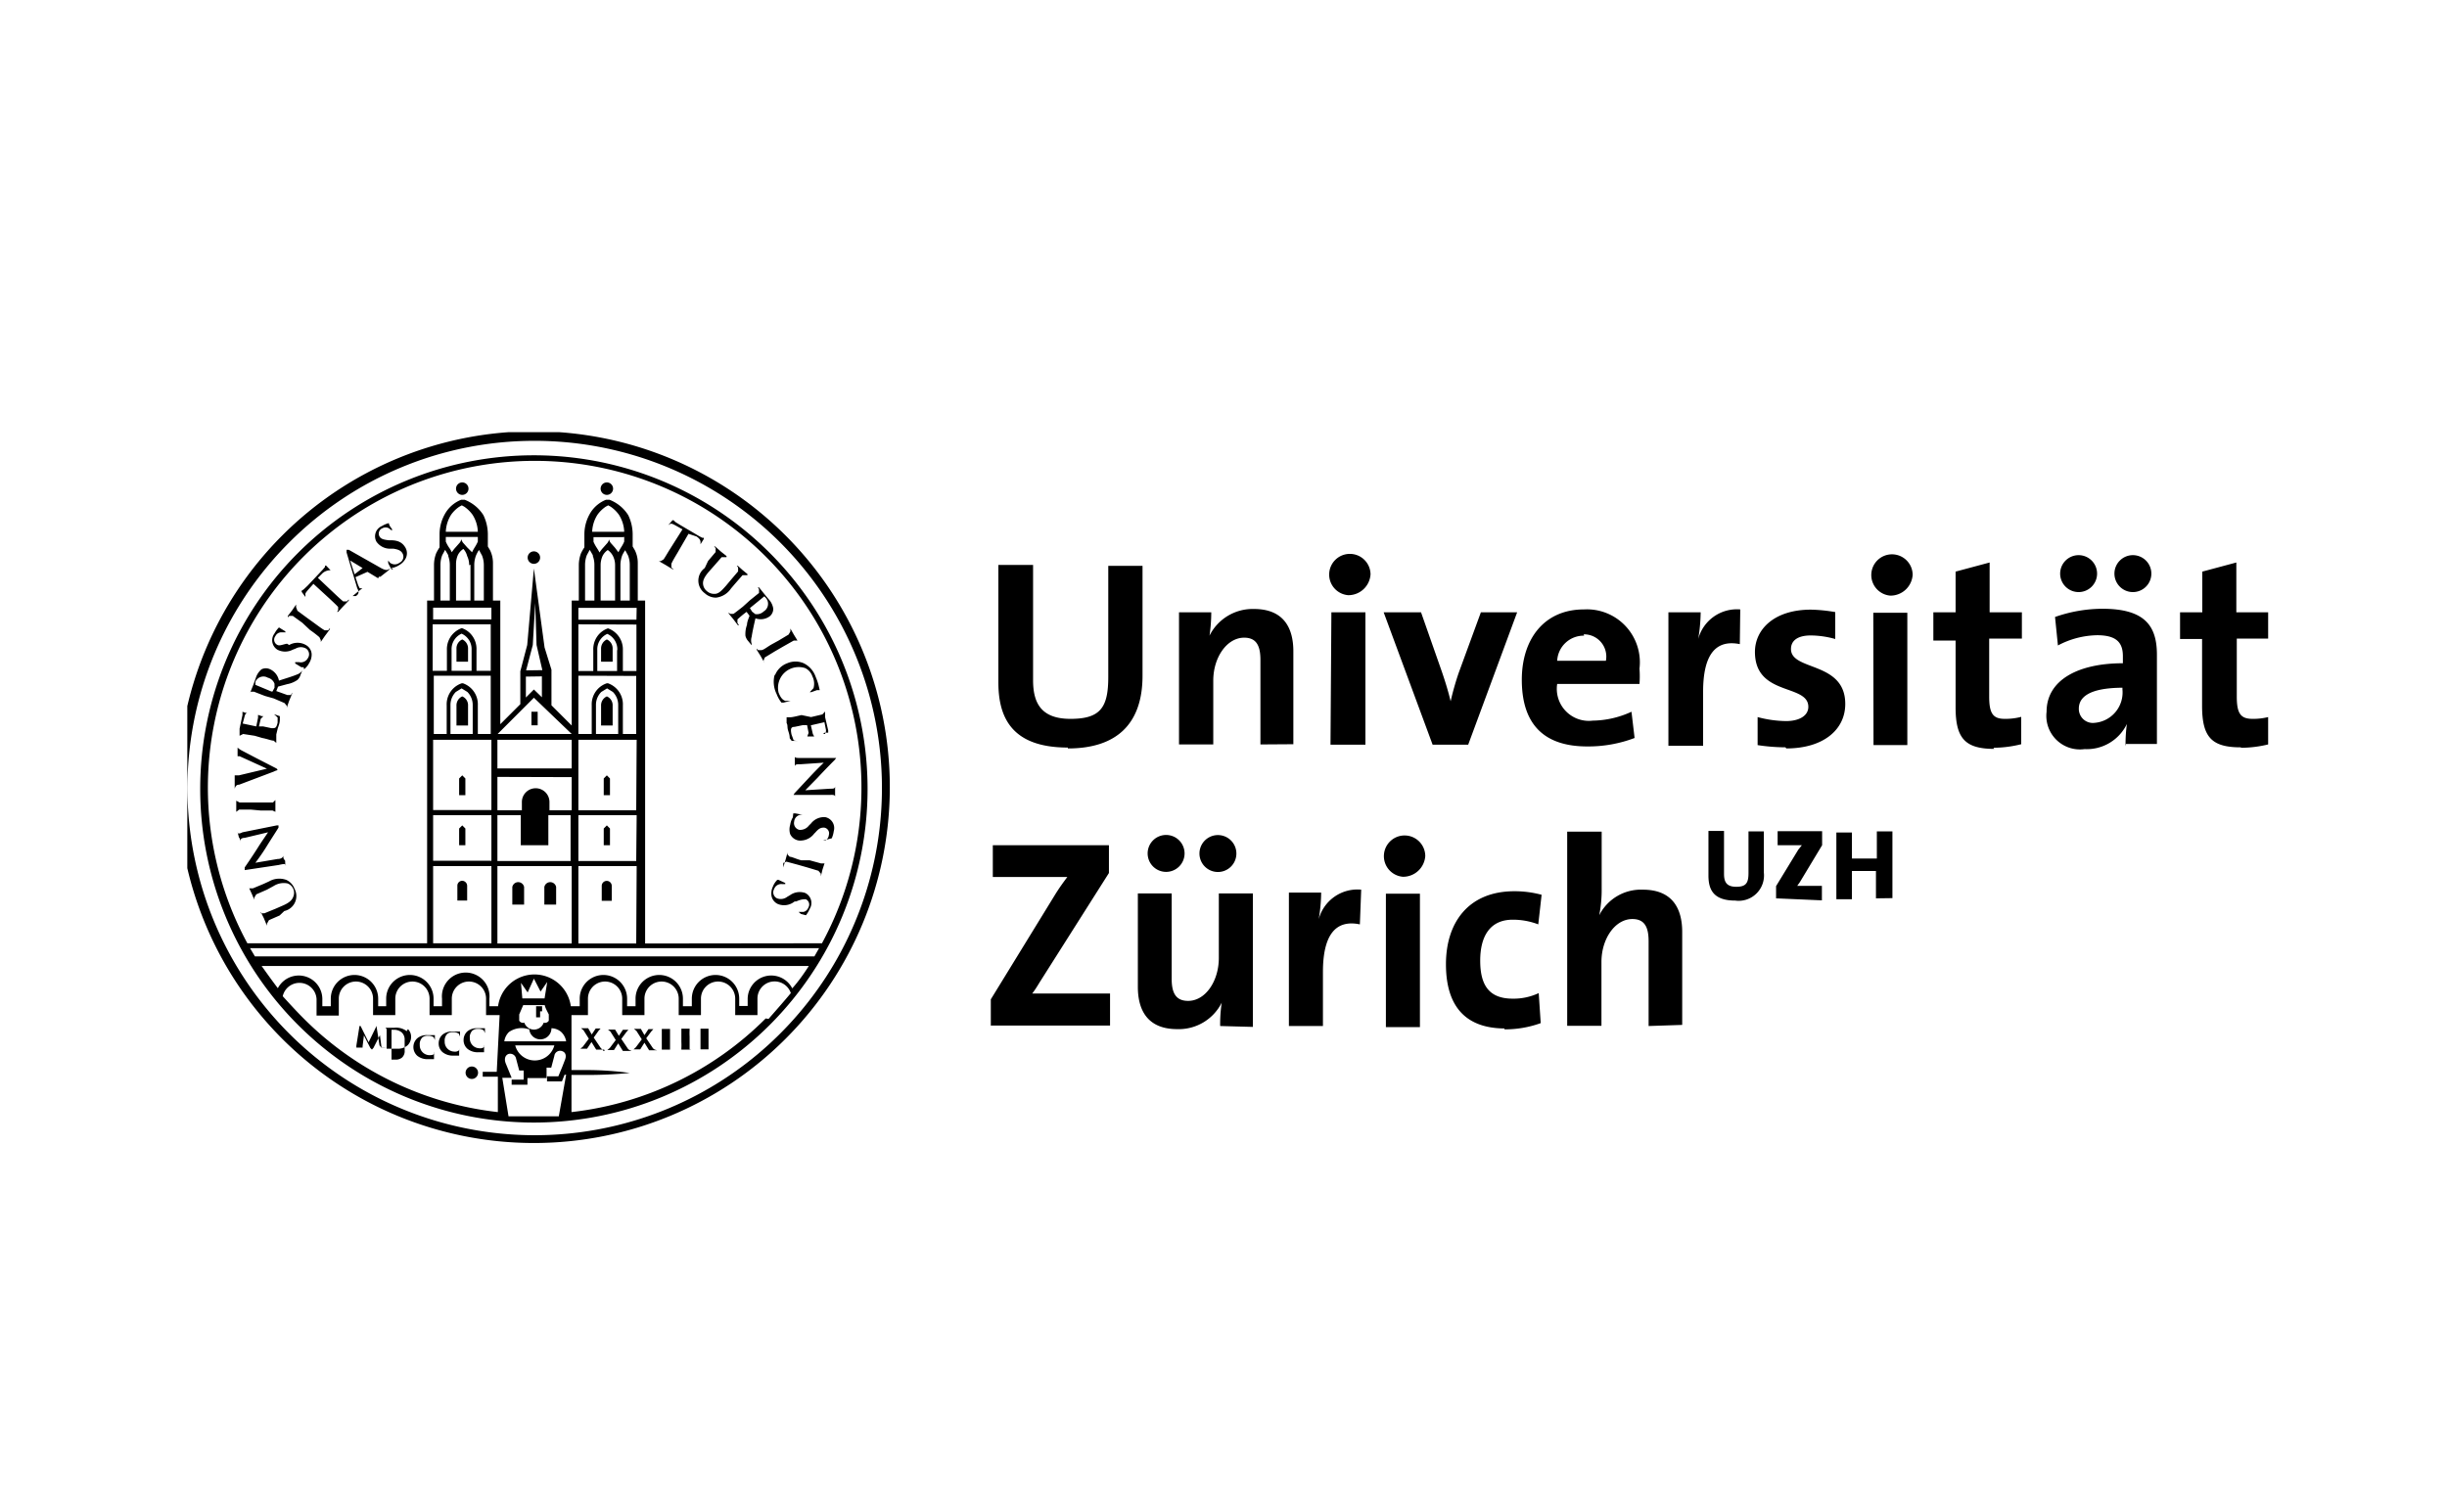 <svg id="Layer_1" data-name="Layer 1" xmlns="http://www.w3.org/2000/svg" xmlns:xlink="http://www.w3.org/1999/xlink" viewBox="0 0 110 68"><defs><style>.cls-1,.cls-3{fill:none;}.cls-2{clip-path:url(#clip-path);}.cls-3{stroke:#bbb;}.cls-4{clip-path:url(#clip-path-2);}.cls-5{isolation:isolate;}.cls-6{clip-path:url(#clip-path-3);}</style><clipPath id="clip-path"><rect class="cls-1" x="-1658.06" y="109.5" width="1920" height="1747"/></clipPath><clipPath id="clip-path-2"><rect class="cls-1" x="8.03" y="19.43" width="93.93" height="32"/></clipPath><clipPath id="clip-path-3"><rect class="cls-1" x="8.42" y="19.11" width="93.55" height="32.45"/></clipPath></defs><title>uni_zurich</title><g class="cls-2"><rect class="cls-3" x="-1164.56" y="-480" width="1366" height="2336"/></g><g class="cls-4"><g class="cls-5"><g class="cls-6"><path d="M29,42.42V27h-.33v-1.7a1.28,1.28,0,0,0-.13-.56l-.1-.17V24a2,2,0,0,0-.2-.84,1.74,1.74,0,0,0-.84-.69l-.08,0h-.08a1.46,1.46,0,0,0-.67.54,1.87,1.87,0,0,0-.3,1v.6a2.18,2.18,0,0,0-.15.26,1.51,1.51,0,0,0-.1.53V27H25.7v5.62l-.91-.91v-1.6l-.31-1L24,25.56,23.7,29l-.31,1.18v1.48l-.9.9V27h-.33v-1.7a1.31,1.31,0,0,0-.13-.56l-.1-.17V24a2,2,0,0,0-.2-.84,1.74,1.74,0,0,0-.84-.69l-.08,0h-.08a1.45,1.45,0,0,0-.67.54,1.85,1.85,0,0,0-.3,1v.6a2,2,0,0,0-.15.26,1.45,1.45,0,0,0-.1.53V27H19.2V42.41H11.12a14.69,14.69,0,1,1,25.83,0Zm-.4,0H26V38.94h2.62Zm0-3.71H26V36.65h2.62Zm0-2.28H26V33.26h2.62Zm-.81-4.71V33h-1V31.71a.82.82,0,0,1,.24-.6l.26-.16h0l.26.16a.83.83,0,0,1,.24.6Zm.81-1.33V33H28V31.71a1,1,0,0,0-.31-.77,1,1,0,0,0-.36-.22l-.05,0,0,0a1,1,0,0,0-.37.22,1,1,0,0,0-.31.77V33H26V30.38Zm-.86-1.16v.94h-.89v-.94a.76.76,0,0,1,.45-.73.76.76,0,0,1,.45.73m.86-1.15v2.09H28v-.94a1,1,0,0,0-.31-.76,1,1,0,0,0-.36-.22h0a1,1,0,0,0-.36.22,1,1,0,0,0-.3.76v.94H26V28.07Zm0-.22H26v-.53h2.62ZM26.65,25a1.14,1.14,0,0,1,.07.42V27h-.42V25.38a1.23,1.23,0,0,1,.08-.42l.13-.24.14.24m1,.43V27H27V25.4a1,1,0,0,1,.09-.41.71.71,0,0,1,.23-.26h0a.72.72,0,0,1,.23.26.9.9,0,0,1,.1.41m.45-.67.13.24a1.14,1.14,0,0,1,.08.42V27h-.42V25.39a1.3,1.3,0,0,1,.08-.42,1.36,1.36,0,0,1,.14-.24m-1.49-.82a1.52,1.52,0,0,1,.24-.77,1.45,1.45,0,0,1,.37-.36l.11-.06.11.06a1.48,1.48,0,0,1,.37.36,1.52,1.52,0,0,1,.24.77Zm1.44.23v.12l0,.09a1.47,1.47,0,0,1-.14.26s-.07.11-.12.22l-.16-.21-.15-.17a.39.39,0,0,1-.11-.2.39.39,0,0,1-.11.2l-.15.17a1.52,1.52,0,0,0-.17.22,2.36,2.36,0,0,0-.13-.22,1.8,1.8,0,0,1-.14-.26l0-.12v-.09H28ZM25.7,42.42H22.36V38.94H25.7Zm-2.29-5.77V38h1.24V36.65h1v2.06H22.36V36.65Zm2.29-1.71v1.49h-1v-.37a.62.62,0,1,0-1.24,0v.37H22.36V34.93Zm0-.39H22.36V33.26H25.7ZM24,31.37,25.7,33H22.37Zm-.35-1.23L23.95,29l.11-1.89L24.12,29l.26,1.13Zm.71.27v.94L24,31l-.36.36v-.94Zm-2.3,12H19.47V38.94h2.62v3.48Zm0-3.71H19.47V36.65h2.62v2.06Zm0-2.28H19.47V33.26h2.62v3.16Zm-.81-4.71V33h-1V31.71a.83.83,0,0,1,.24-.6l.26-.16h0l.26.16a.83.83,0,0,1,.24.6Zm.81-1.33V33h-.58V31.71a1,1,0,0,0-.31-.77,1,1,0,0,0-.36-.22l-.05,0,0,0a1,1,0,0,0-.37.22,1,1,0,0,0-.31.77V33h-.58V30.38h2.62Zm-.86-1.16v.94h-.9v-.94a.76.76,0,0,1,.45-.73.76.76,0,0,1,.45.73m.86-1.15v2.09h-.64v-.94a1,1,0,0,0-.3-.76,1,1,0,0,0-.36-.22h0a1,1,0,0,0-.36.22,1,1,0,0,0-.31.76v.94h-.64V28.07Zm0-.22H19.47v-.53h2.62v.53ZM20.15,25a1.18,1.18,0,0,1,.07.42V27H19.8V25.38a1.18,1.18,0,0,1,.08-.42l.13-.24.14.24m1,.43V27h-.65c0-.46,0-1.65,0-1.65a1,1,0,0,1,.09-.41.71.71,0,0,1,.24-.26A.74.74,0,0,1,21,25a.9.9,0,0,1,.09.41m.45-.67.13.24a1.19,1.19,0,0,1,.08.42V27h-.43V25.39a1.19,1.19,0,0,1,.08-.42,1.46,1.46,0,0,1,.13-.24m-1.49-.82a1.55,1.55,0,0,1,.24-.77,1.46,1.46,0,0,1,.37-.36l.11-.06.11.06a1.49,1.49,0,0,1,.37.36,1.51,1.51,0,0,1,.24.77Zm1.44.23v.12l0,.09a1.87,1.87,0,0,1-.14.26s-.07.11-.12.22L21,24.61l-.15-.17a.39.39,0,0,1-.11-.2.39.39,0,0,1-.11.2l-.15.17a1.69,1.69,0,0,0-.17.22c-.05-.11-.1-.18-.13-.22a1.51,1.51,0,0,1-.14-.26l0-.12v-.09H21.5ZM36.61,43H11.46l-.22-.37H36.82l-.21.37m-1,1.43a1.06,1.06,0,0,0-2,.46v.34h-.38V44.9a1.06,1.06,0,1,0-2.13,0v.34H30.7V44.9a1.06,1.06,0,1,0-2.13,0v.34h-.38V44.9a1.06,1.06,0,1,0-2.13,0v.34h-.4a1.65,1.65,0,0,0-3.27,0H22V44.9a1.07,1.07,0,1,0-2.13,0v.34h-.38V44.9a1.06,1.06,0,1,0-2.13,0v.34H17V44.9a1.06,1.06,0,1,0-2.13,0v.34h-.38V44.9a1.06,1.06,0,0,0-2-.47c-.26-.34-.5-.68-.73-1H36.36c-.23.36-.48.71-.74,1m-1.2,1.36A14.65,14.65,0,0,1,25.69,50V48.33h.62a19.6,19.6,0,0,0,2-.09,14.59,14.59,0,0,0-2-.13h-.62V45.64h.74V44.9a.77.77,0,1,1,1.54,0v.74h1V44.9a.77.77,0,1,1,1.54,0v.74h1V44.9a.77.77,0,1,1,1.54,0v.74h1V44.9a.77.77,0,0,1,1.5-.25c-.33.4-.68.79-1,1.16M24.92,47a.91.91,0,0,1-1.76,0Zm-1.13-.77a.5.5,0,0,0,1,0,.69.69,0,0,1,.44.17.75.75,0,0,1,.22.42H22.67a.72.72,0,0,1,.21-.42,1,1,0,0,1,.9-.12m-.36-2.09.3.43L24,44l.3.58.3-.43-.12.74h-1Zm.14,1h.93c0,.08.12.3.18.42l0,.28a.2.2,0,0,1-.23.09h0a.46.46,0,0,1-.87,0h0a.2.2,0,0,1-.23-.09l0-.28.18-.42m1.6,5c-.37,0-.75,0-1.13,0s-.76,0-1.13,0l-.28-1.73H23l-.27-.66c-.08-.22,0-.36.12-.41a.27.27,0,0,1,.35.21l.14.53h.2v.34h0v.07H23v.23h.71v-.3h.86V48h.21l.14-.53a.26.26,0,0,1,.35-.21c.15.05.21.2.12.41l-.1.26-.19.46h-.51v.23h.67l.12-.3h.07Zm-2.79-2H21.7v.22h.68V50a14.64,14.64,0,0,1-8.73-4.21c-.33-.33-.64-.67-.94-1a.77.77,0,0,1,1.52.13v.74h1V44.9a.77.77,0,1,1,1.54,0v.74h1V44.9a.77.77,0,0,1,1.54,0v.74h1V44.9a.77.77,0,1,1,1.54,0v.74h.61ZM24,20.47a15,15,0,1,0,15,15,15,15,0,0,0-15-15m.24,25h.13v-.23H24.1v.5h.18v-.28ZM13,24.39a15.61,15.61,0,1,0,11-4.57,15.56,15.56,0,0,0-11,4.57m-5,11a16,16,0,1,1,16,16,16,16,0,0,1-16-16m76.33,5V39.16H83.25v1.27h-.7v-3h.7v1.17h1.12V37.38h.7v3Zm-4.49,0v-.55l1-1.64L81,38H79.91v-.63h2V38l-1,1.66-.12.17H81.9v.65ZM78,40.49c-1,0-1.2-.52-1.2-1.13v-2h.7v1.93c0,.36.11.58.55.58s.55-.17.55-.62V37.38h.69v1.85A1.14,1.14,0,0,1,78,40.49m-3.89,5.64V42.32c0-.62-.17-1-.73-1-.78,0-1.39.89-1.39,1.93v2.87H70.45V37.39H72v2.55a5.89,5.89,0,0,1-.11,1.21h0A2.1,2.1,0,0,1,73.85,40c1.34,0,1.77.86,1.77,1.9v4.18Zm-6.48.11C66,46.23,65,45.37,65,43.35c0-1.86,1-3.28,3.08-3.28a4.65,4.65,0,0,1,1.22.16l-.15,1.33A3.18,3.18,0,0,0,68,41.35c-1,0-1.46.72-1.46,1.84S66.95,44.9,68,44.9a2.65,2.65,0,0,0,1.17-.25L69.26,46a4.71,4.71,0,0,1-1.63.28M62.3,40.18h1.53v6H62.3v-6Zm.77-.76a.93.93,0,1,1,1-.93,1,1,0,0,1-1,.93m-1.94,2.14c-1.1-.23-1.66.49-1.66,2.14v2.43H57.94v-6h1.45a7.41,7.41,0,0,1-.11,1.2h0A1.8,1.8,0,0,1,61.19,40ZM54.84,39.2a.83.83,0,1,1,0-1.65.83.83,0,0,1,0,1.65m-2.42,0a.83.83,0,1,1,.83-.83.83.83,0,0,1-.83.83m2.43,6.93a6.5,6.5,0,0,1,.07-1.05h0a2.16,2.16,0,0,1-2,1.19c-1.34,0-1.77-.86-1.77-1.9V40.17h1.52V44c0,.62.17,1,.74,1,.78,0,1.38-.89,1.38-1.93V40.17h1.53v6Zm-10.31,0v-1.2l2.91-4.74c.17-.27.34-.51.53-.76-.29,0-.67,0-1.47,0H44.63V38h5.22v1.25l-3.08,4.86c-.12.19-.22.37-.37.56.2,0,.75,0,1.75,0H49.9v1.44H44.53ZM100.72,33.6c-1.32,0-1.73-.48-1.73-1.87v-3H98V27.53h1V25.7l1.53-.41v2.24H102v1.18h-1.45v2.61c0,.77.18,1,.71,1a2.79,2.79,0,0,0,.74-.09v1.23a5.22,5.22,0,0,1-1.24.16m-4.88-7a.83.83,0,1,1,.83-.82.83.83,0,0,1-.83.82m-.43,4.3c-1.61,0-2,.47-2,.94a.63.63,0,0,0,.7.64A1.37,1.37,0,0,0,95.41,31v-.14Zm-2-4.3a.83.83,0,1,1,.82-.82.83.83,0,0,1-.82.82m2.1,6.93a6.65,6.65,0,0,1,.06-1h0a2,2,0,0,1-1.9,1.13A1.51,1.51,0,0,1,92,32c0-1.42,1.41-2.18,3.43-2.18v-.32c0-.62-.3-.94-1.16-.94a3.88,3.88,0,0,0-1.76.46l-.13-1.28a6.48,6.48,0,0,1,2.13-.37c1.92,0,2.45.78,2.45,2.07v2.48c0,.48,0,1,0,1.53H95.53Zm-5.9.12c-1.32,0-1.74-.48-1.74-1.87v-3h-1V27.53h1V25.7l1.53-.41v2.24h1.45v1.18H89.42v2.61c0,.77.18,1,.7,1a2.78,2.78,0,0,0,.74-.09v1.23a5.21,5.21,0,0,1-1.25.16m-5.4-6.07h1.53v5.95H84.22Zm.77-.77a.93.93,0,1,1,1-.94,1,1,0,0,1-1,.94M80.26,33.6a8.51,8.51,0,0,1-1.25-.1l0-1.26a5.12,5.12,0,0,0,1.28.18c.59,0,1-.24,1-.64,0-1.05-2.4-.46-2.4-2.47,0-1,.85-1.9,2.52-1.9a7.06,7.06,0,0,1,1.09.11l0,1.21a4.19,4.19,0,0,0-1.1-.16c-.6,0-.89.24-.89.61,0,1,2.44.54,2.44,2.47,0,1.17-1,2-2.65,2m-2.09-4.69c-1.1-.22-1.65.49-1.65,2.14v2.43H75V27.53h1.45a7.66,7.66,0,0,1-.11,1.2h0a1.8,1.8,0,0,1,1.89-1.33Zm-7-.38A1.19,1.19,0,0,0,70,29.71h2.19a1,1,0,0,0-1-1.19m2.5,2.23H70A1.44,1.44,0,0,0,71.6,32.4,4.27,4.27,0,0,0,73.34,32l.14,1.18a5.86,5.86,0,0,1-2.13.38c-1.89,0-2.94-.94-2.94-3,0-1.82,1-3.16,2.79-3.16a2.38,2.38,0,0,1,2.5,2.66,4.74,4.74,0,0,1,0,.69M66,33.48H64.4l-2.2-5.95h1.68l.94,2.68c.14.41.29.89.39,1.32h0a12.76,12.76,0,0,1,.36-1.27l1-2.73h1.63Zm-6.15-5.95h1.53v5.95H59.81Zm.76-.77a.93.93,0,1,1,1-.94,1,1,0,0,1-1,.94m-3.95,6.71V29.67c0-.62-.17-1-.73-1-.78,0-1.39.89-1.39,1.93v2.87H53V27.53h1.45a7,7,0,0,1-.08,1.05h0a2.17,2.17,0,0,1,2-1.2c1.34,0,1.77.86,1.77,1.9v4.18ZM48,33.61c-2.55,0-3.12-1.39-3.12-2.93V25.4h1.56v5.18c0,1,.34,1.74,1.68,1.74s1.7-.5,1.7-1.88v-5h1.54v4.94c0,2.22-1.22,3.27-3.35,3.27M27.28,21.69a.28.28,0,1,0,.28.28.28.28,0,0,0-.28-.28m.22,18.81v-.67a.22.22,0,0,0-.45,0v.67h.45ZM27.42,38v-.75l-.14-.14-.14.14V38Zm0-2.25V35l-.14-.14-.14.14v.75Zm.12-6v-.58a.44.44,0,0,0-.26-.42.45.45,0,0,0-.26.42v.58Zm0,2.87v-.89a.43.43,0,0,0-.26-.42.44.44,0,0,0-.26.42v.89ZM20.78,21.69a.28.28,0,1,0,0,.56.28.28,0,1,0,0-.56M21,40.49v-.67a.23.23,0,0,0-.22-.22.22.22,0,0,0-.22.22v.67H21ZM20.92,38v-.75l-.14-.14-.14.14V38Zm0-2.25V35l-.14-.14-.14.14v.75Zm.12-6v-.58a.44.44,0,0,0-.26-.42.44.44,0,0,0-.26.42v.58Zm0,2.87v-.89a.43.43,0,0,0-.26-.42.44.44,0,0,0-.26.42v.89Zm.17,15.33a.28.28,0,1,0,.28.28.28.28,0,0,0-.28-.28m2.68-15.34h.28V32h-.28ZM24,24.79a.28.28,0,1,0,.28.28.28.28,0,0,0-.28-.28m1,15.88v-.79a.27.27,0,0,0-.53,0v.79Zm-1.44,0v-.79a.27.27,0,0,0-.53,0v.79Zm8.36,6.51h-.07l0-.05c0-.05,0-.16,0-.29v-.24c0-.2,0-.24,0-.29l0-.06h0l0,0,0,0h-.36l0,0,0,0h0l0,.06s0,.08,0,.29v.24c0,.13,0,.24,0,.29l0,.05h0l0,0,0,0h.41l0,0,0,0m-.84,0H31l0-.05c0-.05,0-.16,0-.29v-.24a2.72,2.72,0,0,1,0-.29l0-.06h0l0,0,0,0h-.37l0,0,0,0h0l0,.06s0,.08,0,.29v.24a2.79,2.79,0,0,1,0,.29l0,.06h0l0,0,0,0h.4l0,0,0,0m-.84,0h-.07l0-.05c0-.05,0-.16,0-.29v-.24c0-.2,0-.24,0-.29l0-.06h0l0,0,0,0h-.37l0,0,0,0h0l0,.06s0,.08,0,.29v.24c0,.13,0,.24,0,.29l0,.05h0l0,0,0,0h.41l0,0,0,0m-.73,0h0l-.07-.05-.31-.46.23-.31.09-.1h0l0,0,0,0h-.28l0,0,0,0h.06v0l-.18.27-.16-.28v0h0l0,0,0,0h-.37l0,0,0,0h.06l.11.09.24.38-.27.36-.1.09h0l0,0,0,0h.3l0,0,0,0h0l0,0,.19-.3.21.34h0l0,0,.06,0h.3l0,0,0,0m-1.18,0h-.05l-.07-.05-.31-.46.23-.31.09-.1h0l0,0,0,0H28l0,0,0,0H28l0,0-.18.27-.17-.28v0h0l0,0,0,0h-.37l0,0,0,0h.05l.11.09.24.38-.27.36-.11.09h0l0,0,0,0h.3l0,0,0,0h0l0,0,.19-.3.21.34h0l0,0,.06,0h.3l0,0,0,0m-1.18,0h-.05L27,47.11l-.31-.46.22-.31.09-.1h0l0,0,0,0h-.28l0,0,0,0h.06l0,0-.18.27-.16-.28,0,0h0l0,0,0,0h-.37l0,0,0,0h.05l.11.09.24.38-.27.36-.11.09h0l0,0,0,0h.3l0,0,0,0h0l0,0,.2-.3.21.34h0l0,0,.06,0h.3l0,0,0,0m-5.38-.22,0,0,0,.09a.28.28,0,0,1-.24.07.44.44,0,0,1-.42-.46.42.42,0,0,1,.12-.34.36.36,0,0,1,.25-.07.4.4,0,0,1,.26.07l.05.12,0,0,0,0v-.22l0,0-.14,0-.2,0a.65.65,0,0,0-.45.14.52.52,0,0,0-.17.38.51.51,0,0,0,.18.41.73.73,0,0,0,.48.15l.26,0,0,0,0-.18,0,0m-1.11,0,0,0,0,.08a.29.29,0,0,1-.24.07.44.44,0,0,1-.42-.46.42.42,0,0,1,.12-.34.37.37,0,0,1,.26-.07.4.4,0,0,1,.26.07l.05.12,0,0,0,0v-.22l0,0-.14,0-.2,0a.65.65,0,0,0-.45.14.52.52,0,0,0-.17.38.51.51,0,0,0,.18.41.72.72,0,0,0,.48.15l.26,0,0,0,0-.18,0,0m-1.11,0,0,0,0,.09c-.05.06-.12.07-.24.07a.44.44,0,0,1-.42-.46.42.42,0,0,1,.12-.34.36.36,0,0,1,.25-.07.4.4,0,0,1,.26.07l.05.12,0,0,0,0v-.22l0,0-.14,0-.2,0a.65.65,0,0,0-.45.14.53.53,0,0,0,0,.79.73.73,0,0,0,.49.15l.26,0,0,0,0-.18,0,0m-1.32-.22a.39.39,0,0,1-.12.33.43.43,0,0,1-.3.09c-.11,0-.16,0-.17,0V47s0-.13,0-.27v-.17c0-.11,0-.22,0-.26v0h.08a.54.54,0,0,1,.38.12.43.43,0,0,1,.13.33m.09-.39a.77.77,0,0,0-.57-.15h-.43l0,0,0,0h.05l.05.06s0,.08,0,.29v.24c0,.13,0,.23,0,.29l0,.06h0l0,0,0,0h.48a.65.65,0,0,0,.47-.16.53.53,0,0,0,.15-.38.48.48,0,0,0-.14-.34m-1.13.83h-.07L17.06,47l-.13-.83,0-.05,0,0-.36.74-.36-.73-.05,0,0,0-.14.88,0,.09h0l0,0,0,0h.28l0,0,0,0h0l0,0v-.06l.06-.49.13.26.16.31.07.07.07-.08.29-.57.07.55v0l0,0,.05,0h.29l0,0,0,0m17.74-7.53H35l.3.14,0,.05h0l-.13,0a.34.34,0,0,0-.37.22.3.3,0,0,0,.13.42.48.48,0,0,0,.46-.07l.12-.07a.75.75,0,0,1,.69-.1.5.5,0,0,1,.2.71,1.23,1.23,0,0,1-.17.29l0,0L36,41.09,35.9,41h.22a.31.31,0,0,0,.22-.2.26.26,0,0,0-.12-.37c-.1,0-.21,0-.43.1l-.07,0a.75.75,0,0,1-.74.12.5.5,0,0,1-.3-.38.71.71,0,0,1,.06-.4.88.88,0,0,1,.2-.31m1.46-.88.51.14.16,0,0-.08,0,0v.06l-.1.31-.07.29,0,0v-.12l-.11-.13-.5-.15-.42-.12-.52-.14-.14.06,0,.12,0,0V39l.11-.37.08-.3,0,0v0l0,.09.1.1c.1,0,.29.1.52.16Zm-.74-2.11.09,0,.32.06.06,0,0,0H36a.34.34,0,0,0-.3.31.31.31,0,0,0,.23.37.49.49,0,0,0,.43-.19l.1-.1a.74.74,0,0,1,.64-.28.5.5,0,0,1,.38.63,1.25,1.25,0,0,1-.09.32l0,0L37,37.79l-.07,0,0,0,.17,0a.32.32,0,0,0,.16-.25.26.26,0,0,0-.21-.33c-.11,0-.21,0-.39.21l-.06.06a.78.78,0,0,1-.69.31.51.51,0,0,1-.39-.29.71.71,0,0,1,0-.41.92.92,0,0,1,.12-.34M36,34.36c-.19,0-.26,0-.27.1v.13l0,0,0-.06c0-.16,0-.26,0-.31s0-.14,0-.26l0-.06,0,0,0,.11c0,.07.09.07.31.07l1.47,0,.08,0-.07.09s-.42.42-.77.8l-.55.56h0l1.12-.07c.15,0,.2,0,.22-.09v-.13l0,0,0,.06c0,.13,0,.25,0,.3s0,.12,0,.24l0,.06,0,0v-.08c0-.07-.07-.09-.22-.08l-1.57,0-.08,0,.05-.08.71-.76c.26-.28.56-.57.6-.61h0Zm.46-2.12.51-.12.12-.13,0-.1v0l0,0,0,.2,0,.15.14.6,0,.1,0,0,0,0-.16,0L37,33l0,0,0,0,.08,0s.06-.06.05-.18l-.07-.35h0l-.61.14,0,0,.09.39.06.11,0,0,0,0-.18,0-.17,0H36.2l0,0,.09,0,.06-.16-.07-.35h0l-.18,0-.38.08c-.17,0-.19.09-.14.34l.08.22c0,.06.1.07.21.07l0,0,0,0-.28,0-.09-.12c0-.18-.07-.31-.09-.42s0-.18-.05-.26l0-.14,0-.16v-.05l0,0,0,.09.15,0c.11,0,.3-.05.52-.1Zm-1.63-1.86a.94.94,0,0,1,.56-.56.93.93,0,0,1,.74,0,1.08,1.08,0,0,1,.54.62,2.46,2.46,0,0,1,.12.34l.06.25v0l-.13,0-.25.09h-.07l0,0,.17-.18a.74.74,0,0,0-.05-.53.64.64,0,0,0-.32-.37.93.93,0,0,0-1.2,1.1c.08.2.16.32.3.37l.18,0h.06l0,0-.32.08-.09,0a1.43,1.43,0,0,1-.22-.39,1.23,1.23,0,0,1-.08-.89M35,28.8l.45-.27.08-.14,0-.08v-.05l0,0,.16.28.16.26v.06l0,0,0-.06h-.17l-.46.26-.38.22-.46.28-.06.15.06.12v0l0,0-.19-.34-.17-.27v-.06l0,0,.06.07h.14c.1,0,.26-.14.47-.26Zm-1.29-1.46,0,0,.1.16.14.11a.44.44,0,0,0,.38-.12.4.4,0,0,0,.12-.58l-.09-.1h0Zm0-.35.41-.33,0-.17-.05-.08v0l.05,0,.21.26.22.27a.78.78,0,0,1,.21.42.43.43,0,0,1-.16.35.69.69,0,0,1-.64.09c-.08.35-.14.62-.17.83a.52.52,0,0,0,0,.32l0,.06v0l0,0-.15-.18a.55.55,0,0,1-.13-.24,1.21,1.21,0,0,1,.07-.5c0-.16.11-.36.11-.41l0,0-.13-.17h0l0,0a4.78,4.78,0,0,0-.41.34l0,.16.07.1v0l-.05,0-.22-.29-.19-.23v-.05l0,0,.06.06.15,0c.09-.06.24-.18.42-.32Zm-1.88-1.77.34-.4v-.18l-.07-.07v0l.05,0,.27.24.24.19,0,.05h0l-.06,0-.16,0-.35.4-.23.26c-.23.27-.28.43-.25.59a.47.47,0,0,0,.17.28.49.49,0,0,0,.35.12c.19,0,.34-.18.51-.37l.2-.24.34-.4v-.18l-.06-.07,0,0,.05,0,.21.19.22.18,0,.05h0l-.06,0-.16,0-.35.4-.17.2a.94.94,0,0,1-.67.41.74.74,0,0,1-.51-.2.7.7,0,0,1,0-1.13ZM30.68,23.8l-.32-.18c-.13-.07-.18-.09-.24-.06l-.08.05h0v0l.19-.22.05,0,.08.08.21.13.85.5.15.08.07,0v.05l-.15.24,0,0v-.08c0-.06,0-.15-.18-.27L30.95,24l-.51.88c-.12.2-.22.37-.26.47l0,.17.1.07,0,0h-.05l-.33-.2-.28-.16,0,0h0l.08,0,.13-.08c.06-.08.16-.26.28-.45Zm-13,1.8-.08,0c-.07-.12-.14-.25-.15-.29V25.2l0,0,.08.1a.35.35,0,0,0,.43,0,.3.3,0,0,0,.14-.41c-.06-.11-.15-.18-.41-.22l-.15,0a.74.74,0,0,1-.62-.32.5.5,0,0,1,.25-.7,1.1,1.1,0,0,1,.31-.13h0s0,.1.14.26l0,.08,0,0-.14-.11a.31.31,0,0,0-.29,0,.26.26,0,0,0-.13.37c.06.1.15.14.41.17h.09c.37,0,.55.13.67.34a.51.51,0,0,1,0,.49.76.76,0,0,1-.29.29.85.85,0,0,1-.35.13m-1.29,0v0l-.56-.34h0v0l.2.62h0Zm-.32.41v0l.12.36.07.14h.12l0,0h0l0,0-.21.16-.23.19H16v0l.06-.05c.08-.08.07-.18,0-.3l-.48-1.61v-.12l.1,0,1.43.81c.21.12.29.1.34.08l.09-.06h0l-.07.09-.37.29-.07,0v0L17,26l-.48-.29h0Zm-1.89.3-.25.28c-.09.11-.13.16-.11.22l0,.09v0h0l-.17-.23v-.05l.09-.06.18-.17.67-.71.11-.13,0-.06.05,0,.2.21v0l-.05,0,0,0s-.15,0-.3.12l-.22.22.74.7c.17.16.31.29.4.36l.16,0,.09-.09,0,0,0,.05-.27.28-.21.23-.05,0v0l.05-.07,0-.15c-.07-.08-.21-.21-.38-.37ZM13.59,28l-.43-.31H13l-.06.07,0,0,0-.07.2-.26.17-.25,0,0v.05l0,.07.06.16.42.31.36.26c.19.14.35.26.45.31h.15l.08-.1,0,0v.05l-.23.31-.18.26,0,0v0l0-.08-.06-.13a5,5,0,0,0-.43-.33Zm.06,2h-.1l-.28-.17,0-.06h.05l.12,0a.36.36,0,0,0,.4-.18.31.31,0,0,0-.08-.43.47.47,0,0,0-.47,0l-.13.05a.74.74,0,0,1-.69,0,.5.5,0,0,1-.13-.73,1.19,1.19,0,0,1,.2-.27h0l.26.16.05.06H12.8l-.18,0a.3.3,0,0,0-.24.17.26.26,0,0,0,.08.39c.1.06.2,0,.44-.05L13,29a.75.75,0,0,1,.75,0,.5.5,0,0,1,.26.41.72.72,0,0,1-.11.4.87.87,0,0,1-.23.28m-1.47,1h.05l.09-.17,0-.18a.43.43,0,0,0-.3-.27.39.39,0,0,0-.56.19l0,.13,0,0Zm-.29.2-.49-.19-.17,0,0,.09,0,0v-.06l.13-.32.12-.33a.81.81,0,0,1,.26-.39.44.44,0,0,1,.38,0,.71.71,0,0,1,.4.51c.34-.11.61-.19.8-.27a.48.48,0,0,0,.26-.2l0-.06,0,0v.05l-.09.22a.49.49,0,0,1-.14.23,1.18,1.18,0,0,1-.46.19l-.41.11,0,0-.08.2v0h0l.5.18.16,0,.05-.11,0,0v.05l-.14.34-.1.29,0,0v0l0-.09-.1-.12-.49-.21Zm-.46,1.79L10.93,33l-.16.08,0,.09,0,0v-.06l0-.2,0-.15.13-.61V32h0a.88.88,0,0,0,.15.05l.16,0,0,0,0,0h-.09s-.08,0-.12.14l-.09.34,0,0,.61.13h0l.08-.39v-.13l0,0,0,0,.17.06.16,0,0,0,0,0h-.09l-.12.12-.08.34,0,0,.19,0,.38.08c.17,0,.21,0,.27-.25l0-.23-.16-.15,0,0h0l.26.09,0,.15c0,.18-.07.31-.1.42l-.06.25,0,.14,0,.17,0,0V33.4l-.12-.1c-.1,0-.29-.08-.51-.12Zm-.7,2.2c-.14,0-.17.09-.2.18l0,.1,0,0,0-.07c0-.13,0-.27,0-.36s0-.18,0-.31l0-.06,0,0,0,.1,0,0,.19,0L12,34.56h0L10.77,34l-.09,0,0,0,0,.1,0,0,0-.07c0-.13,0-.23,0-.26v-.23l0-.05,0,0,0,.12s.06.07.22.15l.65.34.74.38c.14.07.18.09.18.13s0,0-.16.08Zm.53,1.12-.53,0-.13.1v.09l0,0,0-.05v-.32l0-.3,0-.05,0,0V36l.15.08.52,0,.44,0,.54,0,.11-.11v-.13l0,0,0,0c0,.16,0,.32,0,.39l0,.31,0,.05,0,0,0-.09-.13-.06-.54,0Zm1.2,2.22c.19,0,.24-.09.25-.14V38.3l0,.05c0,.16,0,.26.06.31s0,.13.06.26V39l0,0,0-.11c0-.06-.11-.05-.32,0L11,39.12H11L11,39s.34-.49.61-.92c.13-.21.41-.61.44-.66h0L11,37.67c-.15,0-.19.07-.2.13V38l0-.06c0-.12,0-.24-.06-.29l-.06-.24v-.06l0,0,0,.07c0,.07.09.07.22,0l1.54-.31h.08l0,.1c-.11.18-.36.56-.55.87s-.45.66-.49.71h0Zm.09,2.54-.48.21-.09.16,0,.09v0l0,0-.14-.34L11.72,41V41l0,0,0,.06.17,0,.49-.2.32-.14c.33-.14.44-.27.49-.42a.45.45,0,0,0,0-.32.46.46,0,0,0-.26-.26.84.84,0,0,0-.62.11L12,40l-.48.21-.09.15,0,.09v0l0,0c-.05-.12-.11-.26-.11-.26l-.12-.26v-.06l0,0,0,.07.17,0,.48-.2.24-.11a.93.93,0,0,1,.78-.07.71.71,0,0,1,.37.4.69.69,0,0,1-.46,1Z"/></g></g></g></svg>